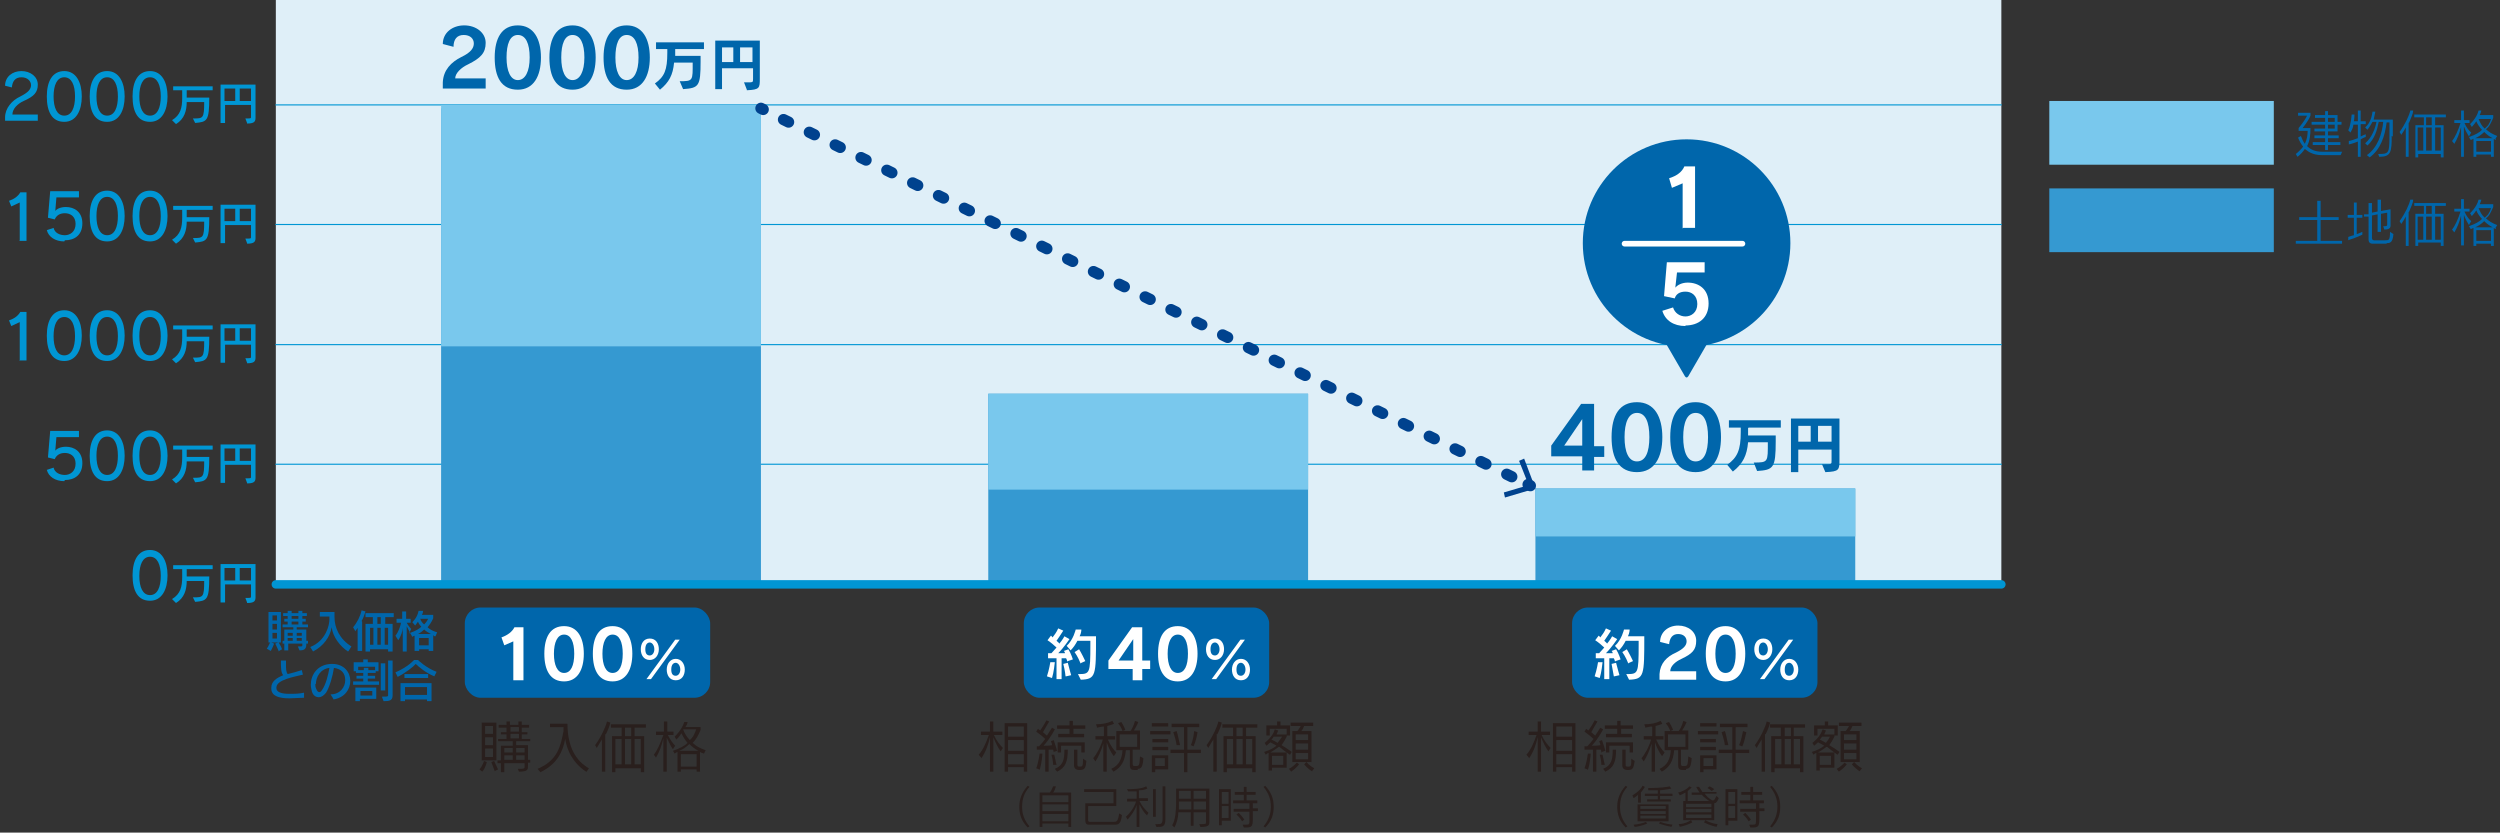 <?xml version="1.0" encoding="UTF-8"?>
<svg id="_レイヤー_1" data-name="レイヤー 1" xmlns="http://www.w3.org/2000/svg" version="1.1" viewBox="0 0 443.2 147.6">
  <rect x="0" y="0" width="443.2" height="147.6" fill="#333333" stroke="none"/>
  <defs>
    <style>
      .cls-1 {
        fill: #291f1d;
      }

      .cls-1, .cls-2, .cls-3, .cls-4, .cls-5, .cls-6, .cls-7, .cls-8 {
        stroke-width: 0px;
      }

      .cls-9 {
        stroke-width: 1.5px;
      }

      .cls-9, .cls-10, .cls-11, .cls-12, .cls-13 {
        fill: none;
        stroke-linecap: round;
      }

      .cls-9, .cls-11, .cls-12, .cls-13 {
        stroke-linejoin: round;
      }

      .cls-9, .cls-12 {
        stroke: #0096d4;
      }

      .cls-2 {
        fill: #00428e;
      }

      .cls-10 {
        stroke: #fff;
        stroke-miterlimit: 10;
      }

      .cls-3 {
        fill: #0066ab;
      }

      .cls-4 {
        fill: #3599d1;
      }

      .cls-11, .cls-13 {
        stroke: #00428e;
        stroke-width: 2px;
      }

      .cls-12 {
        stroke-width: .2px;
      }

      .cls-5 {
        fill: #fff;
      }

      .cls-6 {
        fill: #0096d4;
      }

      .cls-13 {
        stroke-dasharray: 0 0 1 4.1;
      }

      .cls-7 {
        fill: #79c8ed;
      }

      .cls-8 {
        fill: #dfeff8;
      }
    </style>
  </defs>
  <rect class="cls-8" x="48.9" width="305.9" height="103.6"/>
  <line class="cls-12" x1="48.9" y1="82.3" x2="354.8" y2="82.3"/>
  <line class="cls-12" x1="48.9" y1="61.1" x2="354.8" y2="61.1"/>
  <line class="cls-12" x1="48.9" y1="39.8" x2="354.8" y2="39.8"/>
  <line class="cls-12" x1="48.9" y1="18.6" x2="354.8" y2="18.6"/>
  <rect class="cls-4" x="363.3" y="33.4" width="39.8" height="11.3"/>
  <rect class="cls-7" x="363.3" y="17.9" width="39.8" height="11.3"/>
  <rect class="cls-3" x="82.4" y="107.7" width="43.5" height="16" rx="2.8" ry="2.8"/>
  <g>
    <path class="cls-3" d="M414.9,27.5h-3.3c-1.4,0-2.3-.5-3-1.1-.3.5-.8,1-1.3,1.4l-.3-.5c.5-.4,1-.9,1.3-1.3-.4-.5-.7-1.1-.9-1.6l.5-.3c.2.5.4,1,.7,1.4.4-.8.5-1.6.5-2.3h-1.6v-.5s1.1-1.3,1.5-2.2h-1.6v-.5h2.2v.5c-.4,1-1.4,2.2-1.4,2.2h1.4c0,1.2-.1,2.2-.6,3.2.6.6,1.4,1,2.7,1h3.5l-.2.5ZM414.4,22.1v1.2h-1.7v.7h1.9v.5h-1.9v.7h2.2v.5h-2.2v.9h-.5v-.9h-2.2v-.5h2.2v-.7h-1.9v-.5h1.9v-.7h-1.9v-.5h1.9v-.7h-2.4v-.5h2.4v-.7h-1.8v-.5h1.8v-.7h.5v.7h1.7v1.2h.7v.5h-.7ZM413.9,20.9h-1.2v.7h1.2v-.7ZM413.9,22.1h-1.2v.7h1.2v-.7Z"/>
    <path class="cls-3" d="M418.5,24.9v2.9h-.5v-2.7c-.3.1-1,.4-1.6.5v-.6c.5-.1,1-.3,1.6-.5v-2.4h-.8c0,.5-.3,1-.5,1.4l-.4-.4c.5-1,.6-2.8.6-2.8h.5s0,.6-.1,1.2h.7v-1.9h.5v1.9h.9v.5h-.9v2.2c.4-.2.6-.3.9-.4v.5c-.2,0-.5.2-.9.4ZM424,24.1c0,2.8-.1,3.7-2.2,3.7h0l-.2-.5c1.9,0,2-.1,2-3.2v-2.4h-.5c-.3,2.5-1.1,4.8-3,6.2l-.5-.4c1.9-1.3,2.7-3.8,2.9-5.9h-.8c-.3,1.5-.7,3-2,4.2l-.4-.4c1.2-1,1.8-2.7,2-3.8h-.7c-.3.5-.5.9-.9,1.4l-.4-.4c1-.9,1.2-2.1,1.3-2.8h.5c0,0-.2.9-.3,1.4h3.4v3Z"/>
    <path class="cls-3" d="M427,21.8v6h-.5v-5.2c-.3.5-.5.9-.8,1.3l-.3-.5c1-1.4,1.7-2.9,1.9-3.8h.5c0,.6-.4,1.3-.7,2.1ZM431.7,20.8v1.4h1.5v5.7h-.5v-.6h-4v.6h-.5v-5.7h1.5v-1.4h-1.7v-.5h5.6v.5h-1.9ZM429.6,22.6h-1v4.1h1v-4.1ZM431.1,20.8h-1v1.4h1v-1.4ZM431.1,22.6h-1v4.1h1v-4.1ZM432.7,22.6h-1v4.1h1v-4.1Z"/>
    <path class="cls-3" d="M437.7,24.2c-.3-.5-.6-1-.9-1.8v5.4h-.5v-5.3c-.3,1.2-.7,2.2-1.2,3l-.4-.5c.5-.6,1.1-1.9,1.5-3.2h-1.1v-.5h1.2v-1.7h.5v1.7h1v.5h-.9c.3.7.7,1.3,1.2,1.7l-.3.5ZM442.5,24.8s-.2,0-.4-.2v3.2h-.5v-.4h-2.6v.4h-.5v-3.2c-.1,0-.3.2-.5.2l-.3-.5c1.1-.4,1.9-.8,2.3-1.3-.4-.4-.8-1-1-1.5-.4.6-.8,1-.8,1l-.3-.5s1.2-1.1,1.5-2.4h.5c-.1.4-.2.6-.3.8h2.4v.5c-.4.9-.7,1.6-1.3,2,.5.5,1.2.9,2,1.2l-.3.5ZM440.4,23.4c-.5.5-1.1.9-1.6,1.1h3.1c-.6-.3-1.1-.7-1.5-1.1ZM441.6,25h-2.6v1.9h2.6v-1.9ZM439.4,21.1h0c.3.7.6,1.3,1.1,1.7.2-.2.4-.4.6-.6.2-.3.4-.7.5-1.1h-2.1Z"/>
  </g>
  <g>
    <path class="cls-3" d="M407,43.2v-.5h3.8v-3.7h-3.2v-.5h3.2v-2.9h.6v2.9h3.2v.5h-3.2v3.7h3.8v.5h-8.1Z"/>
    <path class="cls-3" d="M416.3,42.5v-.5c.5-.2,1-.3,1-.3v-3.1h-1.1v-.5h1.1v-2.2h.5v2.2h1v.5h-1v2.9c.6-.2,1-.4,1-.4v.5s-1.2.6-2.6,1ZM423.1,43.2h-2.5c-.1,0-.7,0-.7-.7v-4.1h-.8c0,.1,0-.4,0-.4h.8v-2h.6v1.7l1-.2v-2.1h.6v2l1.7-.3v2.9c0,.5-.4.7-1.1.7l-.2-.6h0c.6,0,.7,0,.7-.3v-2.1l-1.1.2v3.2h-.6v-3.1l-1,.2v4c0,.3.2.4.4.4h1.9c.7,0,.9,0,.9-1.5l.6.4c-.1,1.6-.7,1.6-1.2,1.6Z"/>
    <path class="cls-3" d="M427,37.6v6h-.5v-5.2c-.3.5-.5.9-.8,1.3l-.3-.5c1-1.4,1.7-2.9,1.9-3.8h.5c0,.6-.4,1.3-.7,2.1ZM431.7,36.5v1.4h1.5v5.7h-.5v-.6h-4v.6h-.5v-5.7h1.5v-1.4h-1.7v-.5h5.6v.5h-1.9ZM429.6,38.4h-1v4.1h1v-4.1ZM431.1,36.5h-1v1.4h1v-1.4ZM431.1,38.4h-1v4.1h1v-4.1ZM432.7,38.4h-1v4.1h1v-4.1Z"/>
    <path class="cls-3" d="M437.7,39.9c-.3-.5-.6-1-.9-1.8v5.4h-.5v-5.3c-.3,1.2-.7,2.2-1.2,3l-.4-.5c.5-.6,1.1-1.9,1.5-3.2h-1.1v-.5h1.2v-1.7h.5v1.7h1v.5h-.9c.3.7.7,1.3,1.2,1.7l-.3.5ZM442.5,40.6s-.2,0-.4-.2v3.2h-.5v-.4h-2.6v.4h-.5v-3.2c-.1,0-.3.2-.5.2l-.3-.5c1.1-.4,1.9-.8,2.3-1.3-.4-.4-.8-1-1-1.5-.4.6-.8,1-.8,1l-.3-.5s1.2-1.1,1.5-2.4h.5c-.1.4-.2.6-.3.8h2.4v.5c-.4.9-.7,1.6-1.3,2,.5.5,1.2.9,2,1.2l-.3.5ZM440.4,39.2c-.5.5-1.1.9-1.6,1.1h3.1c-.6-.3-1.1-.7-1.5-1.1ZM441.6,40.8h-2.6v1.9h2.6v-1.9ZM439.4,36.9h0c.3.7.6,1.3,1.1,1.7.2-.2.4-.4.6-.6.2-.3.4-.7.5-1.1h-2.1Z"/>
  </g>
  <rect class="cls-3" x="181.5" y="107.7" width="43.5" height="16" rx="2.8" ry="2.8"/>
  <rect class="cls-4" x="175.2" y="69.8" width="56.7" height="33.8"/>
  <rect class="cls-7" x="175.2" y="69.8" width="56.7" height="17"/>
  <rect class="cls-4" x="78.2" y="19.2" width="56.7" height="84.4"/>
  <rect class="cls-7" x="78.2" y="18.6" width="56.7" height="42.8"/>
  <g>
    <path class="cls-3" d="M78.5,15.7v-1.1c.1-2.2,1.5-3.6,3.3-4.5,1.7-.8,2.2-1.6,2.2-2.4s-.6-1.5-1.8-1.5-1.8.8-1.8,2.1l-1.9-.5c0-2,1.7-3.3,3.8-3.3s3.8,1.3,3.8,3.1-.9,2.7-3.1,3.8c-1.3.6-2.3,1.6-2.3,2.5h5.4v1.8h-7.7Z"/>
    <path class="cls-3" d="M91.8,15.9c-2.9,0-4.1-2.2-4.1-5.7s1.3-5.7,4.1-5.7,4.1,2.4,4.1,5.7-1.3,5.7-4.1,5.7ZM91.8,6.2c-1.4,0-2,1.6-2,4s.7,4,2,4,2.1-1.5,2.1-4-.7-4-2.1-4Z"/>
    <path class="cls-3" d="M101.5,15.9c-2.9,0-4.1-2.2-4.1-5.7s1.3-5.7,4.1-5.7,4.1,2.4,4.1,5.7-1.3,5.7-4.1,5.7ZM101.5,6.2c-1.4,0-2,1.6-2,4s.7,4,2,4,2.1-1.5,2.1-4-.7-4-2.1-4Z"/>
    <path class="cls-3" d="M111.1,15.9c-2.9,0-4.1-2.2-4.1-5.7s1.3-5.7,4.1-5.7,4.1,2.4,4.1,5.7-1.3,5.7-4.1,5.7ZM111.1,6.2c-1.4,0-2,1.6-2,4s.7,4,2,4,2.1-1.5,2.1-4-.7-4-2.1-4Z"/>
    <path class="cls-3" d="M119.7,8.7v1.2h4.5v1c0,4.4-.3,4.7-3.1,4.9l-.6-1.4c2.4,0,2.3-.1,2.3-3.3h-3.3c-.2,2.2-.9,3.5-2.5,4.8l-.9-1.1c1.7-1.2,2.2-2.4,2.2-5.4v-.7h-2v-1.2h8.5v1.2h-5.2Z"/>
    <path class="cls-3" d="M132.4,15.9l-.5-1.3h.5c1.1,0,1.1,0,1.1-.6v-1.9h-5.5v3.7h-1.2V7.2h7.9v6.7c0,1.7,0,2-2.3,2.1ZM130,8.4h-2v2.6h2v-2.6ZM133.4,8.4h-2.2v2.6h2.2v-2.6Z"/>
  </g>
  <g>
    <path class="cls-6" d="M.9,21.4v-.6c0-1.6,1.2-3,2.7-3.7,1.4-.7,1.9-1.3,1.9-2s-.6-1.4-1.7-1.4-1.6.7-1.7,1.8l-1.2-.3c0-1.6,1.3-2.6,2.9-2.6s2.9,1,2.9,2.4-.7,2.1-2.5,2.9c-1.1.5-2,1.4-2,2.4h4.5v1.1H.9Z"/>
    <path class="cls-6" d="M11.4,21.6c-2.2,0-3.1-1.8-3.1-4.5s1-4.5,3.1-4.5,3.1,2,3.1,4.5-1,4.5-3.1,4.5ZM11.4,13.7c-1.3,0-1.9,1.4-1.9,3.4s.6,3.4,1.9,3.4,1.9-1.4,1.9-3.4-.6-3.4-1.9-3.4Z"/>
    <path class="cls-6" d="M19,21.6c-2.2,0-3.1-1.8-3.1-4.5s1-4.5,3.1-4.5,3.1,2,3.1,4.5-1,4.5-3.1,4.5ZM19,13.7c-1.3,0-1.9,1.4-1.9,3.4s.6,3.4,1.9,3.4,1.9-1.4,1.9-3.4-.6-3.4-1.9-3.4Z"/>
    <path class="cls-6" d="M26.6,21.6c-2.2,0-3.1-1.8-3.1-4.5s1-4.5,3.1-4.5,3.1,2,3.1,4.5-1,4.5-3.1,4.5ZM26.6,13.7c-1.3,0-1.9,1.4-1.9,3.4s.6,3.4,1.9,3.4,1.9-1.4,1.9-3.4-.6-3.4-1.9-3.4Z"/>
    <path class="cls-6" d="M33.1,15.9v1.4h4c0,4.2-.4,4.3-2.5,4.5l-.4-.8h.1c1.7,0,1.9,0,1.9-2.9h-3.1c0,1.5-.4,3-1.9,3.9l-.7-.7c1.5-.9,1.8-2.2,1.8-3.9v-1.4h-1.6v-.7h7v.7h-4.6Z"/>
    <path class="cls-6" d="M43.8,21.8l-.3-.8c.9,0,1,0,1-.2v-2.2h-4.6v3.2h-.8v-6.8h6.2v5.9c0,.7-.3,1-1.5,1ZM41.7,15.7h-1.9v2.2h1.9v-2.2ZM44.5,15.7h-2v2.2h2v-2.2Z"/>
  </g>
  <g>
    <path class="cls-6" d="M3.5,42.6v-6.7l-1.5.7-.4-1c.9-.3,1.6-.8,2-1.5h1.1v8.6h-1.3Z"/>
    <path class="cls-6" d="M11.4,42.8c-1.6,0-2.8-.8-3.1-2l1.2-.4c.2.9,1.1,1.3,2,1.3s1.9-.6,1.9-2-1-1.9-1.9-1.9-1.5.4-1.8,1.1l-1.2-.3.4-4.7h5.1v1.1h-4l-.2,2.4h0c.3-.4,1-.7,1.9-.7,1.4,0,2.9.8,2.9,2.9s-1.4,3-3.1,3Z"/>
    <path class="cls-6" d="M19,42.8c-2.2,0-3.1-1.8-3.1-4.5s1-4.5,3.1-4.5,3.1,2,3.1,4.5-1,4.5-3.1,4.5ZM19,34.9c-1.3,0-1.9,1.4-1.9,3.4s.6,3.4,1.9,3.4,1.9-1.4,1.9-3.4-.6-3.4-1.9-3.4Z"/>
    <path class="cls-6" d="M26.6,42.8c-2.2,0-3.1-1.8-3.1-4.5s1-4.5,3.1-4.5,3.1,2,3.1,4.5-1,4.5-3.1,4.5ZM26.6,34.9c-1.3,0-1.9,1.4-1.9,3.4s.6,3.4,1.9,3.4,1.9-1.4,1.9-3.4-.6-3.4-1.9-3.4Z"/>
    <path class="cls-6" d="M33.1,37.1v1.4h4c0,4.2-.4,4.3-2.5,4.5l-.4-.8h.1c1.7,0,1.9,0,1.9-2.9h-3.1c0,1.5-.4,3-1.9,3.9l-.7-.7c1.5-.9,1.8-2.2,1.8-3.9v-1.4h-1.6v-.7h7v.7h-4.6Z"/>
    <path class="cls-6" d="M43.8,43.1l-.3-.8c.9,0,1,0,1-.2v-2.2h-4.6v3.2h-.8v-6.8h6.2v5.9c0,.7-.3,1-1.5,1ZM41.7,37h-1.9v2.2h1.9v-2.2ZM44.5,37h-2v2.2h2v-2.2Z"/>
  </g>
  <g>
    <path class="cls-6" d="M3.5,63.8v-6.7l-1.5.7-.4-1c.9-.3,1.6-.8,2-1.5h1.1v8.6h-1.3Z"/>
    <path class="cls-6" d="M11.4,64c-2.2,0-3.1-1.8-3.1-4.5s1-4.5,3.1-4.5,3.1,2,3.1,4.5-1,4.5-3.1,4.5ZM11.4,56.2c-1.3,0-1.9,1.4-1.9,3.4s.6,3.4,1.9,3.4,1.9-1.4,1.9-3.4-.6-3.4-1.9-3.4Z"/>
    <path class="cls-6" d="M19,64c-2.2,0-3.1-1.8-3.1-4.5s1-4.5,3.1-4.5,3.1,2,3.1,4.5-1,4.5-3.1,4.5ZM19,56.2c-1.3,0-1.9,1.4-1.9,3.4s.6,3.4,1.9,3.4,1.9-1.4,1.9-3.4-.6-3.4-1.9-3.4Z"/>
    <path class="cls-6" d="M26.6,64c-2.2,0-3.1-1.8-3.1-4.5s1-4.5,3.1-4.5,3.1,2,3.1,4.5-1,4.5-3.1,4.5ZM26.6,56.2c-1.3,0-1.9,1.4-1.9,3.4s.6,3.4,1.9,3.4,1.9-1.4,1.9-3.4-.6-3.4-1.9-3.4Z"/>
    <path class="cls-6" d="M33.1,58.3v1.4h4c0,4.2-.4,4.3-2.5,4.5l-.4-.8h.1c1.7,0,1.9,0,1.9-2.9h-3.1c0,1.5-.4,3-1.9,3.9l-.7-.7c1.5-.9,1.8-2.2,1.8-3.9v-1.4h-1.6v-.7h7v.7h-4.6Z"/>
    <path class="cls-6" d="M43.8,64.3l-.3-.8c.9,0,1,0,1-.2v-2.2h-4.6v3.2h-.8v-6.8h6.2v5.9c0,.7-.3,1-1.5,1ZM41.7,58.2h-1.9v2.2h1.9v-2.2ZM44.5,58.2h-2v2.2h2v-2.2Z"/>
  </g>
  <g>
    <path class="cls-6" d="M11.4,85.3c-1.6,0-2.8-.8-3.1-2l1.2-.4c.2.9,1.1,1.3,2,1.3s1.9-.6,1.9-2-1-1.9-1.9-1.9-1.5.4-1.8,1.1l-1.2-.3.4-4.7h5.1v1.1h-4l-.2,2.4h0c.3-.4,1-.7,1.9-.7,1.4,0,2.9.8,2.9,2.9s-1.4,3-3.1,3Z"/>
    <path class="cls-6" d="M19,85.3c-2.2,0-3.1-1.8-3.1-4.5s1-4.5,3.1-4.5,3.1,2,3.1,4.5-1,4.5-3.1,4.5ZM19,77.4c-1.3,0-1.9,1.4-1.9,3.4s.6,3.4,1.9,3.4,1.9-1.4,1.9-3.4-.6-3.4-1.9-3.4Z"/>
    <path class="cls-6" d="M26.6,85.3c-2.2,0-3.1-1.8-3.1-4.5s1-4.5,3.1-4.5,3.1,2,3.1,4.5-1,4.5-3.1,4.5ZM26.6,77.4c-1.3,0-1.9,1.4-1.9,3.4s.6,3.4,1.9,3.4,1.9-1.4,1.9-3.4-.6-3.4-1.9-3.4Z"/>
    <path class="cls-6" d="M33.1,79.6v1.4h4c0,4.2-.4,4.3-2.5,4.5l-.4-.8h.1c1.7,0,1.9,0,1.9-2.9h-3.1c0,1.5-.4,3-1.9,3.9l-.7-.7c1.5-.9,1.8-2.2,1.8-3.9v-1.4h-1.6v-.7h7v.7h-4.6Z"/>
    <path class="cls-6" d="M43.8,85.6l-.3-.8c.9,0,1,0,1-.2v-2.2h-4.6v3.2h-.8v-6.8h6.2v5.9c0,.7-.3,1-1.5,1ZM41.7,79.5h-1.9v2.2h1.9v-2.2ZM44.5,79.5h-2v2.2h2v-2.2Z"/>
  </g>
  <g>
    <path class="cls-6" d="M26.6,106.5c-2.2,0-3.1-1.8-3.1-4.5s1-4.5,3.1-4.5,3.1,2,3.1,4.5-1,4.5-3.1,4.5ZM26.6,98.7c-1.3,0-1.9,1.4-1.9,3.4s.6,3.4,1.9,3.4,1.9-1.4,1.9-3.4-.6-3.4-1.9-3.4Z"/>
    <path class="cls-6" d="M33.1,100.8v1.4h4c0,4.2-.4,4.3-2.5,4.5l-.4-.8h.1c1.7,0,1.9,0,1.9-2.9h-3.1c0,1.5-.4,3-1.9,3.9l-.7-.7c1.5-.9,1.8-2.2,1.8-3.9v-1.4h-1.6v-.7h7v.7h-4.6Z"/>
    <path class="cls-6" d="M43.8,106.8l-.3-.8c.9,0,1,0,1-.2v-2.2h-4.6v3.2h-.8v-6.8h6.2v5.9c0,.7-.3,1-1.5,1ZM41.7,100.7h-1.9v2.2h1.9v-2.2ZM44.5,100.7h-2v2.2h2v-2.2Z"/>
  </g>
  <rect class="cls-3" x="278.7" y="107.7" width="43.5" height="16" rx="2.8" ry="2.8"/>
  <rect class="cls-4" x="272.2" y="86.6" width="56.7" height="17"/>
  <rect class="cls-7" x="272.2" y="86.6" width="56.7" height="8.5"/>
  <g>
    <path class="cls-3" d="M282.6,80.9v2.5h-2.1v-2.5h-5.5v-1.9l5.3-7.4h2.3v7.5h1.8v1.9h-1.8ZM280.5,74.3l-3.2,4.7h3.2v-4.7Z"/>
    <path class="cls-3" d="M290.2,83.7c-3.1,0-4.5-2.3-4.5-6.2s1.4-6.2,4.5-6.2,4.5,2.6,4.5,6.2-1.4,6.2-4.5,6.2ZM290.2,73.2c-1.5,0-2.2,1.7-2.2,4.3s.7,4.3,2.2,4.3,2.2-1.6,2.2-4.3-.7-4.3-2.2-4.3Z"/>
    <path class="cls-3" d="M300.6,83.7c-3.1,0-4.5-2.3-4.5-6.2s1.4-6.2,4.5-6.2,4.5,2.6,4.5,6.2-1.4,6.2-4.5,6.2ZM300.6,73.2c-1.5,0-2.2,1.7-2.2,4.3s.7,4.3,2.2,4.3,2.2-1.6,2.2-4.3-.7-4.3-2.2-4.3Z"/>
    <path class="cls-3" d="M309.9,75.9v1.3h4.9v1c0,4.8-.4,5.1-3.3,5.3l-.6-1.5c2.6,0,2.5-.1,2.5-3.6h-3.5c-.2,2.3-.9,3.8-2.7,5.2l-1-1.2c1.8-1.3,2.4-2.6,2.4-5.8v-.8h-2.1v-1.3h9.2v1.3h-5.7Z"/>
    <path class="cls-3" d="M323.6,83.7l-.6-1.4h.5c1.2,0,1.2,0,1.2-.6v-2h-5.9v4h-1.3v-9.5h8.6v7.2c0,1.9,0,2.2-2.5,2.3ZM321,75.5h-2.2v2.8h2.2v-2.8ZM324.7,75.5h-2.4v2.8h2.4v-2.8Z"/>
  </g>
  <g>
    <line class="cls-11" x1="134.9" y1="19.2" x2="135.3" y2="19.4"/>
    <line class="cls-13" x1="138.9" y1="21.2" x2="269" y2="85"/>
    <line class="cls-11" x1="270.9" y1="85.9" x2="271.3" y2="86.1"/>
    <polygon class="cls-2" points="266.8 88.2 266.6 87.3 271 86 269.3 81.7 270.2 81.3 272.2 86.6 266.8 88.2"/>
  </g>
  <g>
    <circle class="cls-3" cx="299" cy="43.1" r="18.4"/>
    <path class="cls-3" d="M298.7,66.7c.2.3.4.3.6,0l6.9-11.9c.2-.3,0-.5-.3-.5h-13.8c-.3,0-.4.2-.3.5l6.9,11.9Z"/>
    <g>
      <path class="cls-5" d="M298.3,40.5v-8l-1.9.8-.5-1.7c1.3-.4,2.3-1.1,2.7-2.1h1.9v10.9h-2.1Z"/>
      <path class="cls-5" d="M298.8,57.8c-2.1,0-3.6-1-4.1-2.7l1.9-.6c.3,1,1.2,1.6,2.2,1.6s2.1-.7,2.1-2.2-1-2.2-2.1-2.2-1.7.5-1.9,1.2l-1.9-.4.5-6h6.7v1.8h-4.9l-.3,2.7h0c.4-.5,1.2-.9,2.2-.9,1.9,0,3.7,1.1,3.7,3.7s-1.8,3.9-4.1,3.9Z"/>
      <line class="cls-10" x1="288" y1="43.2" x2="308.9" y2="43.2"/>
    </g>
  </g>
  <line class="cls-9" x1="48.9" y1="103.6" x2="354.8" y2="103.6"/>
  <g>
    <path class="cls-5" d="M91,120.5v-6.8l-1.6.7-.5-1.4c1.1-.4,1.9-1,2.3-1.8h1.6v9.4h-1.8Z"/>
    <path class="cls-5" d="M100,120.8c-2.4,0-3.5-1.9-3.5-4.9s1.1-4.9,3.5-4.9,3.5,2.1,3.5,4.9-1.1,4.9-3.5,4.9ZM100,112.5c-1.2,0-1.8,1.4-1.8,3.4s.6,3.4,1.8,3.4,1.8-1.3,1.8-3.4-.6-3.4-1.8-3.4Z"/>
    <path class="cls-5" d="M108.6,120.8c-2.4,0-3.5-1.9-3.5-4.9s1.1-4.9,3.5-4.9,3.5,2.1,3.5,4.9-1.1,4.9-3.5,4.9ZM108.6,112.5c-1.2,0-1.8,1.4-1.8,3.4s.6,3.4,1.8,3.4,1.8-1.3,1.8-3.4-.6-3.4-1.8-3.4Z"/>
    <path class="cls-5" d="M115.2,117c-1.1,0-1.6-.9-1.6-1.9s.5-1.9,1.6-1.9,1.6.9,1.6,1.9-.6,1.9-1.6,1.9ZM115.2,113.9c-.4,0-.8.3-.8,1.2s.4,1.1.8,1.1.8-.4.8-1.1-.4-1.2-.8-1.2ZM115.4,120.4h-.8l5.1-7h.8l-5.1,7ZM119.8,120.6c-1.1,0-1.6-.9-1.6-1.9s.6-1.9,1.6-1.9,1.6.9,1.6,1.9-.5,1.9-1.6,1.9ZM119.8,117.5c-.4,0-.8.3-.8,1.2s.4,1.1.8,1.1.8-.4.8-1.1-.4-1.2-.8-1.2Z"/>
  </g>
  <g>
    <path class="cls-1" d="M85.5,136.8l-.5-.4c.6-.7.8-1.5.8-1.5l.5.2s-.2,1-.8,1.7ZM85.4,134.8v-6.7h2.6v6.7h-2.6ZM87.4,128.7h-1.4v1.4h1.4v-1.4ZM87.4,130.7h-1.4v1.4h1.4v-1.4ZM87.4,132.7h-1.4v1.5h1.4v-1.5ZM87.7,136.7c-.2-.6-.6-1.6-.6-1.6l.5-.2s.4.9.7,1.5l-.6.3ZM91.5,131.3v.8h2.1v2.6h.4v.5h-.4v.6c0,.6,0,1-1.6,1l-.2-.5c1.1,0,1.2,0,1.2-.4v-.6h-3.6v1.6h-.6v-1.6h-.6v-.5h.6v-2.6h2.1v-.8h-2.6v-.4h1.5v-.8h-1v-.4h1v-.8h-1.4v-.5h1.4v-.6h.6v.6h1.5v-.6h.6v.6h1.3v.5h-1.3v.8h1v.4h-1v.8h1.5v.4h-2.5ZM90.9,132.6h-1.5v.8h1.5v-.8ZM90.9,133.9h-1.5v.8h1.5v-.8ZM92,128.9h-1.5v.8h1.5v-.8ZM92,130.1h-1.5v.8h1.5v-.8ZM93,132.6h-1.5v.8h1.5v-.8ZM93,133.9h-1.5v.8h1.5v-.8Z"/>
    <path class="cls-1" d="M103.9,136.8c-1.4-.9-3.2-2.7-3.7-5.8-.4,2.1-1.3,4.4-4.4,5.9l-.5-.6c3.6-1.5,4.1-4.1,4.6-6.7,0,0,0-.4,0-.7h-2.4v-.6h3.1c0,4.1,1.5,6.6,3.8,7.9l-.4.6Z"/>
    <path class="cls-1" d="M107.3,130.1v6.7h-.6v-5.7c-.3.5-.6,1-.9,1.5l-.3-.5c1.1-1.5,1.9-3.3,2.1-4.2l.6.2c-.1.5-.4,1.3-.8,2.1ZM112.5,129v1.5h1.7v6.4h-.6v-.7h-4.5v.7h-.6v-6.4h1.7v-1.5h-1.9v-.6h6.2v.6h-2.1ZM110.2,131h-1.1v4.5h1.1v-4.5ZM111.9,129h-1.1v1.5h1.1v-1.5ZM111.9,131h-1.1v4.5h1.1v-4.5ZM113.6,131h-1.1v4.5h1.1v-4.5Z"/>
    <path class="cls-1" d="M119.2,132.7c-.4-.6-.6-1.2-1-1.9v6h-.6v-5.9c-.3,1.3-.7,2.4-1.3,3.4l-.4-.5c.6-.7,1.2-2.1,1.7-3.5h-1.3v-.6h1.4v-1.8h.6v1.8h1.1v.6h-1c.4.8.8,1.4,1.3,1.9l-.4.6ZM124.5,133.5s-.3-.1-.4-.2v3.5h-.6v-.4h-2.8v.4h-.6v-3.5c-.1,0-.3.2-.5.3l-.3-.5c1.2-.4,2.1-.9,2.6-1.4-.4-.4-.8-1.1-1.1-1.7-.4.7-.9,1.1-.9,1.1l-.3-.5s1.3-1.2,1.7-2.6h.6c-.1.5-.2.6-.4.9h2.7v.5c-.4,1-.8,1.7-1.4,2.3.6.6,1.4,1,2.3,1.3l-.3.6ZM122.2,131.9c-.6.6-1.2,1-1.8,1.2h3.4c-.6-.3-1.2-.8-1.6-1.2ZM123.5,133.7h-2.8v2.2h2.8v-2.2ZM121.1,129.3h0c.3.8.7,1.4,1.2,1.9.2-.2.4-.4.6-.7.2-.4.4-.8.5-1.2h-2.3Z"/>
  </g>
  <g>
    <path class="cls-3" d="M49.4,115.4c-.3-.7-.6-1.3-.6-1.3l.5-.2h-1.2l.5.2s-.3.8-.6,1.3l-.7-.4c.3-.4.5-1,.6-1.1h-.3v-5.4h2.2v5.4h-.4c.1.2.4.6.6,1.2l-.7.4ZM49.1,109.1h-.8v.9h.8v-.9ZM49.1,110.6h-.8v1h.8v-1ZM49.1,112.2h-.8v1h.8v-1ZM52.6,111.2v.4h1.7v2h.3v.5h-.3v.2c0,.9-.6,1-1.2,1l-.3-.7h.2c.6,0,.6,0,.6-.3v-.2h-2.5v1.2h-.7v-1.2h-.3v-.5h.3v-2h1.6v-.4h-1.9v-.5h.9v-.5h-.6v-.5h.6v-.5h-.8v-.5h.8v-.4h.7v.4h1.2v-.4h.7v.4h.8v.5h-.8v.5h.6v.5h-.6v.5h1v.5h-2ZM51.9,112.2h-.9v.5h.9v-.5ZM51.9,113.1h-.9v.5h.9v-.5ZM52.9,109.2h-1.2v.5h1.2v-.5ZM52.9,110.2h-1.2v.5h1.2v-.5ZM53.5,112.2h-.9v.5h.9v-.5ZM53.5,113.1h-.9v.5h.9v-.5Z"/>
    <path class="cls-3" d="M61.7,115.5c-1.4-.9-2.7-2.6-2.9-4.3-.3,1.7-1.4,3.3-3.3,4.3l-.5-.8c2.8-1.1,3.4-3.9,3.4-4.9v-.5h-1.7v-.8h2.6v.9c0,1.9.9,3.9,3,5.2l-.5.8Z"/>
    <path class="cls-3" d="M64.2,110.2v5.2h-.8v-4.1c-.2.3-.4.6-.4.6l-.4-.7c.7-.8,1.3-2,1.5-3l.7.2c-.2.6-.4,1.2-.7,1.7ZM68.3,109.4v1.2h1.3v4.9h-.8v-.4h-3.2v.4h-.8v-4.9h1.3v-1.2h-1.3v-.7h5v.7h-1.5ZM66.2,111.3h-.6v3h.6v-3ZM67.5,109.4h-.6v1.2h.6v-1.2ZM67.5,111.3h-.6v3h.6v-3ZM68.8,111.3h-.6v3h.6v-3Z"/>
    <path class="cls-3" d="M72.7,112.2s-.3-.6-.6-1.2v4.5h-.7v-4.2c0,.5-.3,1.5-.8,2.2l-.5-.8c.5-.6.9-1.7,1-2.3h-.8v-.7h1v-1.3h.7v1.3h.8v.7h-.7c.3.6.8,1.1.8,1.1l-.4.8ZM77.1,112.8c-.1,0-.2-.1-.3-.2v2.8h-.8v-.3h-1.7v.3h-.8v-2.7c-.1,0-.3.1-.4.2l-.4-.7c.9-.3,1.6-.7,2-1.1-.3-.3-.5-.6-.6-.9-.3.4-.5.7-.5.7l-.5-.6s.9-.8,1.1-2h.8c0,.3-.1.5-.2.7h2v.6s-.3.8-1,1.6c.4.4,1,.7,1.7.9l-.3.7ZM75.2,111.6c-.3.3-.7.6-1.1.8h2.3c-.4-.2-.9-.5-1.2-.8ZM76,113.1h-1.7v1.3h1.7v-1.3ZM74.5,109.7c.1.3.3.7.7,1,.5-.5.7-1,.7-1h-1.3Z"/>
    <path class="cls-3" d="M53.8,123.7c-.8,0-1.7.1-2.5.1-1.6,0-3.1-.3-3.2-1.6,0,0,0-.2,0-.3,0-1.1.9-1.7,2.1-2.2-.4-.5-.4-1.4-.4-2.4v-.2h.9c0,.3,0,.5,0,.8,0,.6,0,1.2.3,1.6.8-.2,1.6-.4,2.5-.7l.2.8c-1.6.4-4.7.9-4.7,2.3s0,0,0,.1c0,.7.9,1,2.2,1s1.7,0,2.7-.2v.9Z"/>
    <path class="cls-3" d="M59.1,123.9l-.5-.8c1.7,0,2.6-1.3,2.6-2.5s-.6-2-2-2.2c-.2,1.4-.8,3.5-1.4,4.4-.4.5-.8.8-1.3.8s-1-.3-1.2-1c-.1-.4-.2-.8-.2-1.2,0-1.7,1.1-3.6,3.6-3.7h.2c2.1,0,3.2,1.5,3.2,3s-1,3-3,3.3ZM55.9,121.2c0,.3,0,.7.2,1,.1.3.3.5.5.5s.3-.1.5-.4c.6-.8,1.1-2.6,1.3-3.9-1.6.2-2.4,1.6-2.4,2.9Z"/>
    <path class="cls-3" d="M62.6,121.4v-.6h1.8v-.5h-1.2v-.5h1.2v-.5h-1.3v-.3h-.4v-1.6h1.7v-.5h.8v.5h1.9v1.6h-.5v.3h-1.4v.5h1.3v.5h-1.3v.5h2v.6h-4.6ZM63.8,123.9v.4h-.8v-2.4h3.7v2h-2.9ZM66.4,118.2h-2.9v.6h1v-.4h.8v.4h1.2v-.6ZM66,122.5h-2.1v.8h2.1v-.8ZM67.5,122.4v-4.8h.8v4.8h-.8ZM68,124.3l-.3-.8c.9,0,1.1,0,1.1-.2v-6.2h.8v6.2c0,.9-.6,1-1.5,1Z"/>
    <path class="cls-3" d="M77,119.9c-1.5-.6-2.8-1.7-3.3-2.2-.3.4-1.8,1.6-3.2,2.3l-.4-.8c2.3-1,3.3-2.2,3.3-2.2h.7s1.4,1.4,3.3,2.1l-.4.8ZM75.7,124.3v-.3h-3.9v.3h-.8v-3.2h5.5v3.2h-.8ZM71.7,120.2v-.7h4.2v.7h-4.2ZM75.7,121.8h-3.9v1.4h3.9v-1.4Z"/>
  </g>
  <g>
    <path class="cls-5" d="M186.5,120.2l-.9-.3c.4-1.2.6-2.5.6-2.5h.8c0,.1-.2,1.9-.5,2.8ZM189.2,117.3s0-.2-.2-.6c-.2,0-.6,0-.8,0v3.7h-.9v-3.7c-.8,0-1.5,0-1.5,0v-.9c-.1,0,.1,0,.6,0,.3-.3.6-.7.9-1-.4-.4-1-.9-1.6-1.3l.6-.8c.1,0,.2.2.3.3.3-.4.7-.9,1-1.6l.9.4c-.4.6-.9,1.4-1.2,1.8.2.2.4.3.5.5.6-.7.9-1.3.9-1.3l.9.5s-1,1.5-2,2.5c.3,0,1,0,1.2,0,0-.2-.2-.4-.2-.4l.8-.3c.5.8.8,1.8.8,1.8l-.9.3ZM188.9,119.9s-.1-1.1-.4-2.2l.8-.2c.3,1.2.6,2.2.6,2.2l-.9.2ZM191.6,120.5l-.5-1c2.1,0,2.2,0,2.2-5.2v-.7h-2.3c-.3.6-.7,1.2-1.2,1.7l-.7-.8c1.2-1.1,1.6-2.9,1.6-2.9h1c0,.1,0,.6-.3,1.2h2.9c0,7,0,7.6-2.7,7.7ZM191.6,117.7c-.5-1.3-1.1-2.1-1.1-2.1l.8-.5s.5.8,1.1,2.1l-.9.4Z"/>
    <path class="cls-5" d="M202.5,118.6v2h-1.7v-2h-4.3v-1.5l4.2-5.9h1.8v5.9h1.4v1.5h-1.4ZM200.9,113.3l-2.6,3.8h2.6v-3.8Z"/>
    <path class="cls-5" d="M208.8,120.8c-2.4,0-3.5-1.9-3.5-4.9s1.1-4.9,3.5-4.9,3.5,2.1,3.5,4.9-1.1,4.9-3.5,4.9ZM208.8,112.5c-1.2,0-1.8,1.4-1.8,3.4s.6,3.4,1.8,3.4,1.8-1.3,1.8-3.4-.6-3.4-1.8-3.4Z"/>
    <path class="cls-5" d="M215.4,117c-1.1,0-1.6-.9-1.6-1.9s.5-1.9,1.6-1.9,1.6.9,1.6,1.9-.6,1.9-1.6,1.9ZM215.4,113.9c-.4,0-.8.3-.8,1.2s.4,1.1.8,1.1.8-.4.8-1.1-.4-1.2-.8-1.2ZM215.6,120.4h-.8l5.1-7h.8l-5.1,7ZM220,120.6c-1.1,0-1.6-.9-1.6-1.9s.6-1.9,1.6-1.9,1.6.9,1.6,1.9-.5,1.9-1.6,1.9ZM220,117.5c-.4,0-.8.3-.8,1.2s.4,1.1.8,1.1.8-.4.8-1.1-.4-1.2-.8-1.2Z"/>
  </g>
  <g>
    <path class="cls-1" d="M177.4,133.2c-.5-.7-.9-1.5-1.3-2.5v6.1h-.6v-6.1c-.3,1.3-.7,2.5-1.5,3.7l-.5-.6c.8-.9,1.3-2.1,1.8-3.5h-1.4v-.6h1.6v-1.8h.6v1.8h1.6v.6h-1.5c.5,1.1,1.1,1.8,1.6,2.3l-.4.6ZM181.5,136.8v-.8h-2.8v.8h-.6v-8.6h4v8.6h-.6ZM181.5,128.8h-2.8v1.8h2.8v-1.8ZM181.5,131.2h-2.8v1.9h2.8v-1.9ZM181.5,133.7h-2.8v1.8h2.8v-1.8Z"/>
    <path class="cls-1" d="M184.2,136.4l-.5-.2c.4-1,.6-2.6.6-2.6h.5c0,.1-.1,1.7-.5,2.9ZM186.8,133.5s0-.3-.1-.6c-.2,0-.5,0-.8,0v3.9h-.6v-3.9c-.8,0-1.5,0-1.5,0v-.6c-.1,0,.1,0,.4,0,.4-.4.8-.9,1.1-1.3-.3-.3-.9-.8-1.6-1.3l.3-.5c.1.1.3.2.4.3.2-.3.7-1,1.1-1.8l.5.2c-.4.7-.9,1.5-1.1,1.9.3.3.6.5.7.6.5-.8.9-1.4.9-1.4l.5.3s-.8,1.6-2,2.9c.5,0,1.1,0,1.5-.1,0-.2-.1-.5-.2-.7l.5-.2c.3.8.6,1.9.6,1.9l-.6.2ZM186.7,135.7s0-.9-.3-1.9h.5c.2.9.4,1.8.4,1.8h-.6ZM187.4,136.8l-.4-.5c1.5-.6,1.7-1.7,1.7-3.4h.6c0,2.1-.4,3.2-1.9,3.9ZM190.3,129.2v.9h1.9v.6h-4.6v-.6h2v-.9h-2.2v-.6h2.2v-.8h.6v.8h2.2v.6h-2.2ZM191.7,133.4v-1.2h-3.6v1.2h-.6v-1.8h4.8v1.8h-.6ZM191.5,136.5h-.3c-.3,0-.8-.2-.8-.8v-2.8h.6v2.6c0,.4.1.4.5.4h0c.4,0,.5-.1.5-1.4l.6.4c-.1,1.2-.3,1.6-1.1,1.6Z"/>
    <path class="cls-1" d="M197.4,134c-.5-.7-.9-1.5-1.2-2.4v5.2h-.6v-5c-.4,1.4-.9,2.4-1.4,3.2l-.4-.6c.5-.5,1.4-2.1,1.7-3.3h-1.3v-.6h1.5v-1.7c-.4,0-.7.1-1.2.2l-.2-.6c1.1,0,2.1-.2,2.9-.6l.3.5c-.4.2-.8.3-1.2.4v1.8h1.4v.6h-1.3c.5,1.1,1,1.8,1.5,2.3l-.4.6ZM201.7,136.5h-.6c-.3,0-.8,0-.8-.8v-2.7h-.7c-.2,2-.8,3-2.2,3.8l-.4-.5c1.4-.6,1.9-1.8,2-3.3h-1.1v-3.4h2.5c.6-.8.8-1.8.8-1.8l.6.2s-.3.8-.8,1.5h1.1v3.4h-1.3v2.4c0,.5.1.5.4.5h.2c.6,0,.6-.2.7-1.7l.6.3c-.1,1.6-.4,1.9-1,1.9ZM199,129.6s-.2-.7-.8-1.4l.6-.2c.5.8.7,1.4.7,1.4l-.5.2ZM201.6,130.2h-3.1v2.2h3.1v-2.2Z"/>
    <path class="cls-1" d="M203.9,130.2v-.6h3.6v.6h-3.6ZM204.8,136.4v.5h-.6v-3h2.9v2.5h-2.3ZM204.2,128.8v-.6h2.9v.6h-2.9ZM204.3,131.6v-.6h2.8v.6h-2.8ZM204.3,133v-.6h2.8v.6h-2.8ZM206.5,134.4h-1.7v1.4h1.7v-1.4ZM210.5,133.5v3.4h-.6v-3.4h-2.4v-.6h2.4v-4h-2.2v-.6h4.9v.6h-2.1v4h2.4v.6h-2.4ZM208.6,132.2c-.1-1-.5-2-.6-2.4l.6-.2c.2.6.4,1.7.6,2.5h-.6ZM211.6,132.3l-.5-.2c.4-.8.5-1.7.6-2.5l.6.2c-.1.7-.3,1.6-.7,2.5Z"/>
    <path class="cls-1" d="M215.7,130.1v6.7h-.6v-5.7c-.3.5-.6,1-.9,1.5l-.3-.5c1.1-1.5,1.9-3.3,2.1-4.2l.6.2c-.1.5-.4,1.3-.8,2.1ZM220.9,129v1.5h1.7v6.4h-.6v-.7h-4.5v.7h-.6v-6.4h1.7v-1.5h-1.9v-.6h6.2v.6h-2.1ZM218.6,131h-1.1v4.5h1.1v-4.5ZM220.3,129h-1.1v1.5h1.1v-1.5ZM220.3,131h-1.1v4.5h1.1v-4.5ZM222,131h-1.1v4.5h1.1v-4.5Z"/>
    <path class="cls-1" d="M228.5,133.7s-.1-.1-.4-.3v2.7h-2.6v.5h-.6v-3.1c-.2,0-.4.2-.5.3l-.3-.5c1-.3,1.7-.7,2.2-1.1-.3-.2-.7-.4-1.1-.6-.4.4-.7.6-.7.6l-.3-.5s1.4-1,1.8-2.4l.6.2c-.1.3-.2.5-.3.7h1.8v-1h-3v1.2h-.6v-1.8h1.9v-.7h.6v.7h1.7v1.8h-.6v.2c-.3.6-.6,1.1-.9,1.5,1,.6,1.8,1.2,1.8,1.2l-.3.5ZM226.7,132.4c-.5.4-1,.7-1.5,1h2.9c-.3-.2-.8-.6-1.3-1ZM225.8,130.6c-.1.2-.2.3-.4.5.4.2.8.4,1.1.6.3-.4.6-.8.8-1.1h-1.5ZM227.5,134h-2v1.6h2v-1.6ZM228.9,136.8l-.4-.5c.8-.4,1.4-1.1,1.4-1.1l.4.3s-.5.7-1.4,1.3ZM231.2,128.7c-.1.3-.3.7-.5.9h1.8v5.5h-3.4v-5.5h.9c.2-.2.4-.6.6-.9h-1.8v-.6h4v.6h-1.5ZM231.9,130.2h-2.2v1h2.2v-1ZM231.9,131.8h-2.2v1.1h2.2v-1.1ZM231.9,133.5h-2.2v1.1h2.2v-1.1ZM232.7,136.8c-1-.6-1.5-1.3-1.5-1.3l.4-.4s.6.7,1.4,1.1l-.4.5Z"/>
  </g>
  <g>
    <path class="cls-1" d="M182.2,146.7c-1.1-1.1-1.5-2.3-1.5-3.7s.5-2.6,1.5-3.7l.3.2c-.9,1-1.3,2.1-1.3,3.5s.4,2.4,1.3,3.5l-.3.2Z"/>
    <path class="cls-1" d="M189.4,146.6v-.6h-4.6v.6h-.5v-6.1h1.8c.2-.2.4-.6.6-1.1h.5c-.2.6-.3.9-.5,1.1h3.2v6.1h-.5ZM189.4,141h-4.6v1.2h4.6v-1.2ZM189.4,142.6h-4.6v1.2h4.6v-1.2ZM189.4,144.3h-4.6v1.3h4.6v-1.3Z"/>
    <path class="cls-1" d="M197.5,146.2h-4.5c-.3,0-.6-.1-.6-.8v-3h5v-2h-5.2v-.5h5.7v3h-5v2.3h0c0,.4,0,.5.4.5h4.1c.5,0,.8,0,1-1.5l.5.3c-.2,1.6-.6,1.7-1.3,1.7Z"/>
    <path class="cls-1" d="M203.4,144.6c-.6-.5-1-1.2-1.4-2v4h-.5v-3.9c-.3,1-1,1.9-1.6,2.6l-.3-.5c.7-.6,1.5-1.7,1.8-2.7h-1.6v-.5h1.7v-1.3c-.6,0-1.2,0-1.5,0l-.2-.4c.9,0,2.5,0,3.4-.5l.2.4c-.4.2-.9.3-1.5.3v1.4h1.6v.5h-1.5c.5,1,1,1.5,1.6,2.1l-.3.5ZM204.4,144.8v-4.9h.5v4.9h-.5ZM205,146.6h0l-.2-.5h.4c.6,0,.9,0,.9-1v-5.7h.5v5.8c0,1.4-.5,1.4-1.6,1.4Z"/>
    <path class="cls-1" d="M212.8,146.6l-.2-.5c1.1,0,1.2,0,1.2-.3v-1.8h-2.2v2.4h-.5v-2.4h-2.2c0,.9-.3,2-.7,2.7l-.4-.4c.6-.9.7-2.9.7-3.8v-2.7h5.9v6c0,.5-.2.8-1.5.8ZM211.1,142.1h-2.1v.3c0,.3,0,.6,0,1.1h2.2v-1.4ZM211.1,140.2h-2.1v1.4h2.1v-1.4ZM213.8,140.2h-2.2v1.4h2.2v-1.4ZM213.8,142.1h-2.2v1.4h2.2v-1.4Z"/>
    <path class="cls-1" d="M216.6,145.5v.8h-.5v-6.4h2.1v5.6h-1.6ZM217.8,140.4h-1.2v2.1h1.2v-2.1ZM217.8,142.9h-1.2v2.1h1.2v-2.1ZM222.1,142.3v1h.9v.5h-.9v1.5c0,1.3-.3,1.4-1.3,1.4h-.3l-.2-.5h.4c.8,0,.8,0,.8-.9v-1.4h-2.8v-.5h2.8v-1h-2.9v-.5h1.9v-1h-1.6v-.5h1.6v-.9h.5v.9h1.6v.5h-1.6v1h1.9v.5h-.9ZM220.2,145.6s-.4-.7-1-1.2l.4-.3c.6.6,1,1.2,1,1.2l-.4.3Z"/>
    <path class="cls-1" d="M224.3,146.7l-.3-.2c.9-1.1,1.3-2.2,1.3-3.5s-.4-2.4-1.3-3.5l.3-.2c1,1.1,1.5,2.2,1.5,3.7s-.4,2.6-1.5,3.7Z"/>
  </g>
  <g>
    <path class="cls-5" d="M283.6,120.2l-.9-.3c.4-1.2.6-2.5.6-2.5h.8c0,.1-.2,1.9-.5,2.8ZM286.3,117.3s0-.2-.2-.6c-.2,0-.6,0-.8,0v3.7h-.9v-3.7c-.8,0-1.5,0-1.5,0v-.9c-.1,0,.1,0,.6,0,.3-.3.6-.7.9-1-.4-.4-1-.9-1.6-1.3l.6-.8c.1,0,.2.2.3.3.3-.4.7-.9,1-1.6l.9.4c-.4.6-.9,1.4-1.2,1.8.2.2.4.3.5.5.6-.7.9-1.3.9-1.3l.9.5s-1,1.5-2,2.5c.3,0,1,0,1.2,0,0-.2-.2-.4-.2-.4l.8-.3c.5.8.8,1.8.8,1.8l-.9.3ZM286.1,119.9s-.2-1.1-.4-2.2l.8-.2c.3,1.2.6,2.2.6,2.2l-.9.2ZM288.8,120.5l-.5-1c2.1,0,2.2,0,2.2-5.2v-.7h-2.3c-.3.6-.7,1.2-1.2,1.7l-.7-.8c1.2-1.1,1.6-2.9,1.6-2.9h1c0,.1,0,.6-.3,1.2h2.9c0,7,0,7.6-2.7,7.7ZM288.7,117.7c-.5-1.3-1.1-2.1-1.1-2.1l.8-.5s.5.8,1.1,2.1l-.9.4Z"/>
    <path class="cls-5" d="M294.2,120.5v-1c.1-1.9,1.3-3.1,2.9-3.8,1.4-.7,1.9-1.3,1.9-2s-.5-1.3-1.5-1.3-1.5.7-1.6,1.8l-1.6-.4c0-1.7,1.4-2.9,3.2-2.9s3.2,1.1,3.2,2.7-.7,2.3-2.6,3.2c-1.1.5-2,1.3-2,2.2h4.6v1.5h-6.6Z"/>
    <path class="cls-5" d="M305.9,120.8c-2.4,0-3.5-1.9-3.5-4.9s1.1-4.9,3.5-4.9,3.5,2.1,3.5,4.9-1.1,4.9-3.5,4.9ZM305.9,112.5c-1.2,0-1.8,1.4-1.8,3.4s.6,3.4,1.8,3.4,1.8-1.3,1.8-3.4-.6-3.4-1.8-3.4Z"/>
    <path class="cls-5" d="M312.6,117c-1.1,0-1.6-.9-1.6-1.9s.5-1.9,1.6-1.9,1.6.9,1.6,1.9-.6,1.9-1.6,1.9ZM312.6,113.9c-.4,0-.8.3-.8,1.2s.4,1.1.8,1.1.8-.4.8-1.1-.4-1.2-.8-1.2ZM312.8,120.4h-.8l5.1-7h.8l-5.1,7ZM317.2,120.6c-1.1,0-1.6-.9-1.6-1.9s.6-1.9,1.6-1.9,1.6.9,1.6,1.9-.5,1.9-1.6,1.9ZM317.2,117.5c-.4,0-.8.3-.8,1.2s.4,1.1.8,1.1.8-.4.8-1.1-.4-1.2-.8-1.2Z"/>
  </g>
  <g>
    <path class="cls-1" d="M274.5,133.2c-.5-.7-.9-1.5-1.3-2.5v6.1h-.6v-6.1c-.3,1.3-.7,2.5-1.5,3.7l-.5-.6c.8-.9,1.3-2.1,1.8-3.5h-1.4v-.6h1.6v-1.8h.6v1.8h1.6v.6h-1.5c.5,1.1,1.1,1.8,1.6,2.3l-.4.6ZM278.7,136.8v-.8h-2.8v.8h-.6v-8.6h4v8.6h-.6ZM278.7,128.8h-2.8v1.8h2.8v-1.8ZM278.7,131.2h-2.8v1.9h2.8v-1.9ZM278.7,133.7h-2.8v1.8h2.8v-1.8Z"/>
    <path class="cls-1" d="M281.4,136.4l-.5-.2c.4-1,.6-2.6.6-2.6h.5c0,.1-.1,1.7-.5,2.9ZM283.9,133.5s0-.3-.1-.6c-.2,0-.5,0-.8,0v3.9h-.6v-3.9c-.8,0-1.5,0-1.5,0v-.6c0,0,.1,0,.5,0,.4-.4.8-.9,1.1-1.3-.3-.3-.9-.8-1.6-1.3l.3-.5c.1.1.3.2.4.3.2-.3.7-1,1.1-1.8l.5.2c-.4.7-.9,1.5-1.1,1.9.3.3.6.5.7.6.5-.8.9-1.4.9-1.4l.5.3s-.8,1.6-2,2.9c.5,0,1.1,0,1.5-.1,0-.2-.1-.5-.2-.7l.5-.2c.3.8.6,1.9.6,1.9l-.6.2ZM283.9,135.7s0-.9-.3-1.9h.5c.2.9.4,1.8.4,1.8h-.6ZM284.6,136.8l-.4-.5c1.5-.6,1.7-1.7,1.7-3.4h.6c0,2.1-.4,3.2-1.9,3.9ZM287.4,129.2v.9h1.9v.6h-4.6v-.6h2v-.9h-2.2v-.6h2.2v-.8h.6v.8h2.2v.6h-2.2ZM288.9,133.4v-1.2h-3.6v1.2h-.6v-1.8h4.8v1.8h-.6ZM288.7,136.5h-.3c-.3,0-.8-.2-.8-.8v-2.8h.6v2.6c0,.4,0,.4.5.4h0c.4,0,.5-.1.5-1.4l.6.4c-.2,1.2-.3,1.6-1.1,1.6Z"/>
    <path class="cls-1" d="M294.6,134c-.5-.7-.9-1.5-1.2-2.4v5.2h-.6v-5c-.4,1.4-.9,2.4-1.4,3.2l-.4-.6c.5-.5,1.4-2.1,1.7-3.3h-1.3v-.6h1.5v-1.7c-.4,0-.8.1-1.2.2l-.2-.6c1.1,0,2.1-.2,2.9-.6l.3.5c-.4.2-.8.3-1.2.4v1.8h1.4v.6h-1.3c.5,1.1,1,1.8,1.5,2.3l-.4.6ZM298.9,136.5h-.6c-.3,0-.8,0-.8-.8v-2.7h-.7c-.2,2-.8,3-2.2,3.8l-.4-.5c1.4-.6,1.9-1.8,2-3.3h-1.1v-3.4h2.5c.6-.8.8-1.8.8-1.8l.6.2s-.3.8-.8,1.5h1.1v3.4h-1.3v2.4c0,.5.1.5.4.5h.2c.6,0,.6-.2.7-1.7l.6.3c-.1,1.6-.4,1.9-1,1.9ZM296.1,129.6s-.2-.7-.8-1.4l.6-.2c.5.8.7,1.4.7,1.4l-.5.2ZM298.8,130.2h-3.1v2.2h3.1v-2.2Z"/>
    <path class="cls-1" d="M301,130.2v-.6h3.6v.6h-3.6ZM302,136.4v.5h-.6v-3h2.9v2.5h-2.3ZM301.4,128.8v-.6h2.9v.6h-2.9ZM301.4,131.6v-.6h2.8v.6h-2.8ZM301.4,133v-.6h2.8v.6h-2.8ZM303.7,134.4h-1.7v1.4h1.7v-1.4ZM307.7,133.5v3.4h-.6v-3.4h-2.4v-.6h2.4v-4h-2.2v-.6h4.9v.6h-2.1v4h2.4v.6h-2.4ZM305.8,132.2c-.1-1-.5-2-.6-2.4l.6-.2c.2.6.4,1.7.6,2.5h-.6ZM308.8,132.3l-.5-.2c.4-.8.5-1.7.7-2.5l.6.2c-.2.7-.3,1.6-.7,2.5Z"/>
    <path class="cls-1" d="M312.9,130.1v6.7h-.6v-5.7c-.3.5-.6,1-.9,1.5l-.3-.5c1.1-1.5,1.9-3.3,2.1-4.2l.6.2c-.1.5-.4,1.3-.8,2.1ZM318,129v1.5h1.7v6.4h-.6v-.7h-4.5v.7h-.6v-6.4h1.7v-1.5h-1.9v-.6h6.2v.6h-2.1ZM315.8,131h-1.1v4.5h1.1v-4.5ZM317.5,129h-1.1v1.5h1.1v-1.5ZM317.5,131h-1.1v4.5h1.1v-4.5ZM319.1,131h-1.1v4.5h1.1v-4.5Z"/>
    <path class="cls-1" d="M325.6,133.7s-.1-.1-.4-.3v2.7h-2.6v.5h-.6v-3.1c-.2,0-.4.2-.5.3l-.3-.5c1-.3,1.7-.7,2.2-1.1-.3-.2-.7-.4-1.1-.6-.4.4-.7.6-.7.6l-.3-.5s1.4-1,1.8-2.4l.6.2c-.1.3-.2.5-.3.7h1.8v-1h-3v1.2h-.6v-1.8h1.9v-.7h.6v.7h1.7v1.8h-.6v.2c-.3.6-.6,1.1-.9,1.5,1,.6,1.8,1.2,1.8,1.2l-.3.5ZM323.8,132.4c-.5.4-1,.7-1.5,1h2.9c-.3-.2-.8-.6-1.3-1ZM323,130.6c-.1.2-.2.3-.4.5.4.2.8.4,1.1.6.3-.4.6-.8.7-1.1h-1.5ZM324.6,134h-2v1.6h2v-1.6ZM326,136.8l-.4-.5c.8-.4,1.4-1.1,1.4-1.1l.4.3s-.5.7-1.4,1.3ZM328.4,128.7c-.1.3-.3.7-.5.9h1.8v5.5h-3.4v-5.5h.9c.2-.2.4-.6.6-.9h-1.8v-.6h4v.6h-1.5ZM329.1,130.2h-2.2v1h2.2v-1ZM329.1,131.8h-2.2v1.1h2.2v-1.1ZM329.1,133.5h-2.2v1.1h2.2v-1.1ZM329.8,136.8c-1-.6-1.5-1.3-1.5-1.3l.4-.4s.6.7,1.4,1.1l-.4.5Z"/>
  </g>
  <g>
    <path class="cls-1" d="M288.2,146.7c-1.1-1.1-1.5-2.3-1.5-3.7s.5-2.6,1.5-3.7l.3.2c-.9,1-1.3,2.1-1.3,3.5s.4,2.4,1.3,3.5l-.3.2Z"/>
    <path class="cls-1" d="M290.9,140.6v1.7h-.5v-1.4c-.3.3-.8.6-.8.6l-.2-.5s1.3-.7,1.8-1.7l.4.2c-.2.4-.5.7-.7,1ZM289.8,146.6l-.2-.4c1.3-.1,2.2-.5,2.2-.5l.2.3s-1,.5-2.3.6ZM290.3,145.6v-3h5.5v3h-5.5ZM295.3,142.9h-4.5v.5h4.5v-.5ZM295.3,143.8h-4.5v.5h4.5v-.5ZM295.3,144.6h-4.5v.5h4.5v-.5ZM294.3,141.1v.6h1.9v.4h-4.2v-.4h1.9v-.6h-2.3v-.4h2.3v-.6c-.5,0-1,0-1.7,0v-.4h.3c1.9,0,3.1-.2,3.5-.3l.3.4s-.9.2-2,.3v.6h2.2v.4h-2.2ZM296.4,146.6c-1.2-.2-2.3-.6-2.3-.6l.2-.3s1.1.4,2.2.5l-.2.4Z"/>
    <path class="cls-1" d="M303.9,142.4v3h-5.5v-3.4h.4v-1.5c-.3.2-.8.4-1,.5l-.3-.5c.3,0,1.5-.5,2-1.1l.4.2c-.2.2-.5.5-.7.6v1.8h3.8s0,0,0,0c-.5-.4-.9-.6-1.3-1.1h-1.8c0,.1,0-.4,0-.4h1.4c-.2-.3-.4-.6-.6-1h.5c.2.2.4.6.6.9h2.5c0-.1,0,.3,0,.3h-2.1c.3.4.6.7.9.9.3.2.4.3.6.3s.3-.2.6-.8l.4.4c-.3.7-.5.9-.8.9ZM297.8,146.6l-.2-.5c1.1,0,2.2-.7,2.2-.7l.2.4s-.8.5-2.3.8ZM303.4,142.5h-4.5v.6h4.5v-.6ZM303.4,143.4h-4.5v.6h4.5v-.6ZM303.4,144.4h-4.5v.6h4.5v-.6ZM304.4,146.6c-1.2-.2-2.3-.8-2.3-.8l.2-.4s1,.6,2.2.7l-.2.5ZM303.4,140.2s-.3-.3-.7-.5l.4-.3c.4.2.8.5.8.5l-.4.3Z"/>
    <path class="cls-1" d="M306.4,145.5v.8h-.5v-6.4h2.1v5.6h-1.6ZM307.6,140.4h-1.2v2.1h1.2v-2.1ZM307.6,142.9h-1.2v2.1h1.2v-2.1ZM311.9,142.3v1h.9v.5h-.9v1.5c0,1.3-.3,1.4-1.3,1.4h-.3l-.2-.5h.4c.8,0,.8,0,.8-.9v-1.4h-2.8v-.5h2.8v-1h-2.9v-.5h1.9v-1h-1.6v-.5h1.6v-.9h.5v.9h1.6v.5h-1.6v1h1.9v.5h-.9ZM310,145.6s-.4-.7-1-1.2l.4-.3c.6.6,1,1.2,1,1.2l-.4.3Z"/>
    <path class="cls-1" d="M314.1,146.7l-.3-.2c.9-1.1,1.3-2.2,1.3-3.5s-.4-2.4-1.3-3.5l.3-.2c1,1.1,1.5,2.2,1.5,3.7s-.4,2.6-1.5,3.7Z"/>
  </g>
</svg>
